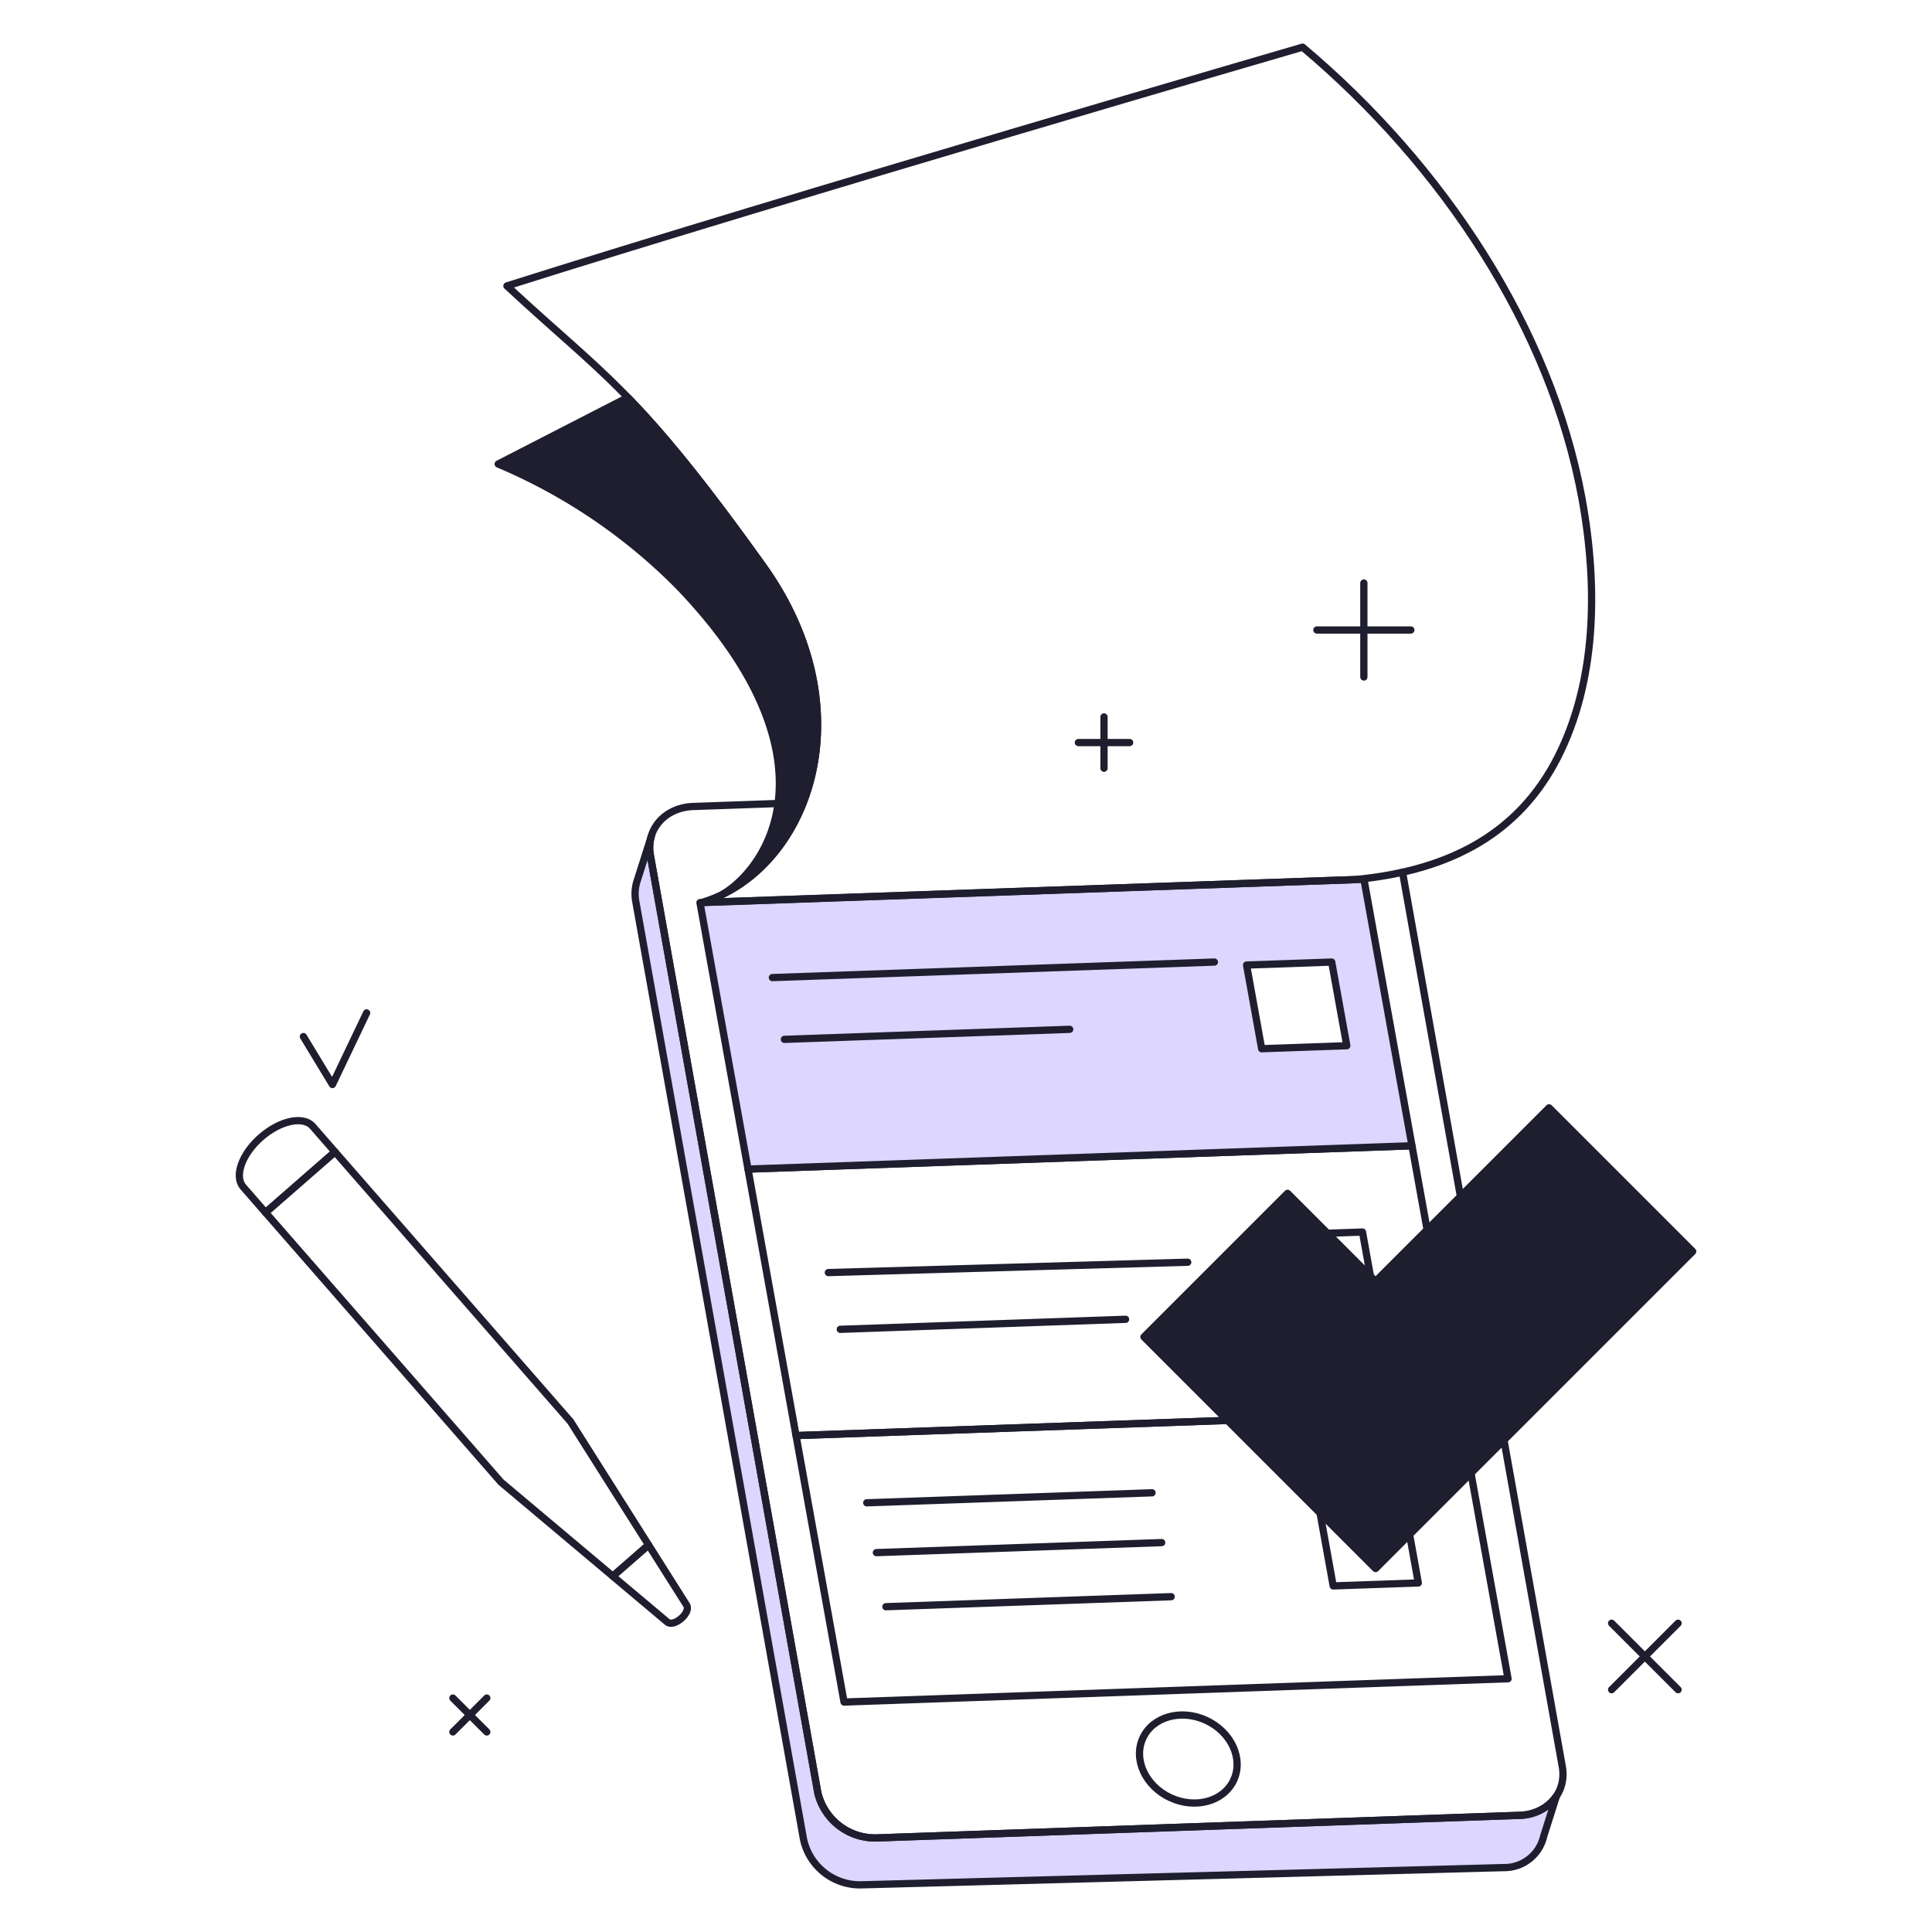 <svg xmlns="http://www.w3.org/2000/svg" fill="none" viewBox="0.125 0.125 199.75 199.75" stroke-width="0.75"><g id="task-list--work-task-list"><g id="tablet"><path id="Vector" fill="#ddd6fe" d="m157.208 187.815-66.353 2.331a6.087 6.087 0 0 1-6.176-4.663L67.364 88.546a4.246 4.246 0 0 1 .1-1.959l-1.43 4.5a4.38 4.38 0 0 0-.172 2.264L83.2 190.283A5.975 5.975 0 0 0 89.1 195l66.493-1.784a4.171 4.171 0 0 0 4.137-3.251l1.306-4.125a4.717 4.717 0 0 1-3.828 1.975Z"></path><path id="Vector_2" stroke="#1e1e2f" stroke-linecap="round" stroke-linejoin="round" d="m157.208 187.815-66.353 2.331a6.087 6.087 0 0 1-6.176-4.663L67.364 88.546a4.246 4.246 0 0 1 .1-1.959l-1.43 4.5a4.38 4.38 0 0 0-.172 2.264L83.2 190.283A5.975 5.975 0 0 0 89.1 195l66.493-1.784a4.171 4.171 0 0 0 4.137-3.251l1.306-4.125a4.717 4.717 0 0 1-3.828 1.975Z"></path><path id="Vector_3" stroke="#1e1e2f" stroke-linecap="round" stroke-linejoin="round" d="m80.568 83.2-8.76.308c-2.933.1-4.922 2.358-4.444 5.037l17.315 96.936a6.09 6.09 0 0 0 6.176 4.664l66.353-2.331c2.932-.1 4.922-2.358 4.443-5.037l-16.517-92.47"></path><path id="Vector_4" stroke="#1e1e2f" stroke-linecap="round" stroke-linejoin="round" d="M127.674 184.178c1.029-2.204-.237-4.971-2.827-6.179-2.59-1.207-5.523-.399-6.551 1.806-1.028 2.205.238 4.971 2.827 6.179 2.59 1.208 5.523.399 6.551-1.806Z"></path><path id="Vector_5" stroke="#1e1e2f" stroke-linecap="round" stroke-linejoin="round" d="m151.076 146.138-68.648 2.412-4.966-27.551 68.648-2.412 4.966 27.551Z"></path><path id="Vector_6" stroke="#1e1e2f" stroke-linecap="round" stroke-linejoin="round" d="m122.925 130.625-37.156 1.072"></path><path id="Vector_7" stroke="#1e1e2f" stroke-linecap="round" stroke-linejoin="round" d="m116.499 136.527-29.496 1.037"></path><path id="Vector_8" stroke="#1e1e2f" stroke-linecap="round" stroke-linejoin="round" d="m140.993 127.506-8.801.309 1.559 8.65 8.801-.309-1.559-8.65Z"></path><path id="Vector_9" stroke="#1e1e2f" stroke-linecap="round" stroke-linejoin="round" d="m156.042 173.689-68.649 2.412-4.965-27.551 68.648-2.412 4.966 27.551Z"></path><path id="Vector_10" stroke="#1e1e2f" stroke-linecap="round" stroke-linejoin="round" d="m119.235 154.465-29.496 1.036"></path><path id="Vector_11" stroke="#1e1e2f" stroke-linecap="round" stroke-linejoin="round" d="m120.231 159.614-29.496 1.037"></path><path id="Vector_12" stroke="#1e1e2f" stroke-linecap="round" stroke-linejoin="round" d="m121.215 165.207-29.496 1.036"></path><path id="Vector_13" stroke="#1e1e2f" stroke-linecap="round" stroke-linejoin="round" d="m145.206 155.135-8.801.309 1.559 8.65 8.801-.309-1.559-8.65Z"></path><path id="Vector_14" fill="#ddd6fe" d="M141.144 91.036 72.5 93.448 77.462 121l68.648-2.412-4.966-27.552Zm-10.575 17.516L129.01 99.9l8.8-.31 1.559 8.651-8.8.311Z"></path><path id="Vector_15" stroke="#1e1e2f" stroke-linecap="round" stroke-linejoin="round" d="m146.11 118.587-68.648 2.412-4.966-27.55 68.648-2.413 4.966 27.551Z"></path><path id="Vector_16" stroke="#1e1e2f" stroke-linecap="round" stroke-linejoin="round" d="m125.68 99.593-45.698 1.605"></path><path id="Vector_17" stroke="#1e1e2f" stroke-linecap="round" stroke-linejoin="round" d="m110.719 106.547-29.496 1.037"></path><path id="Vector_18" stroke="#1e1e2f" stroke-linecap="round" stroke-linejoin="round" d="m137.811 99.593-8.801.31 1.559 8.649 8.802-.309-1.56-8.65Z"></path></g><g id="paper"><path id="Vector_19" fill="#1e1e2f" d="M74.839 92.59c9.547-4.668 14.27-19.847 4.152-33.973-6.331-8.84-10.355-13.694-13.956-17.4l-13.4 6.883A57.78 57.78 0 0 1 70.4 60.843c16.31 17.095 9.633 28.607 4.439 31.747Z"></path><path id="Vector_20" stroke="#1e1e2f" stroke-linecap="round" stroke-linejoin="round" d="M74.839 92.59c9.547-4.668 14.27-19.847 4.152-33.973-6.331-8.84-10.355-13.694-13.956-17.4l-13.4 6.883A57.78 57.78 0 0 1 70.4 60.843c16.31 17.095 9.633 28.607 4.439 31.747Z"></path><path id="Vector_21" stroke="#1e1e2f" stroke-linecap="round" stroke-linejoin="round" d="M163.688 51.672C160.465 34.056 149.3 17.193 134.8 5c0 0-53.192 15.483-82.263 24.686 10.115 9.406 13.316 10.589 26.453 28.931 10.84 15.135 4.645 31.478-6.266 34.808l67.438-2.355c10.167-.938 17.127-4.985 21.033-12.686 3.906-7.701 4.205-17.34 2.493-26.712Z"></path></g><g id="stylus"><path id="Vector_22" stroke="#1e1e2f" stroke-linecap="round" stroke-linejoin="round" d="M32.457 116.579c-.97-1.111-3.364-.607-5.347 1.125-1.983 1.732-2.8 4.036-1.834 5.147l2.3 2.638 7.182-6.272-2.301-2.638Z"></path><path id="Vector_23" stroke="#1e1e2f" stroke-linecap="round" stroke-linejoin="round" d="m67.18 159.859-8.073-12.763-24.346-27.879-7.182 6.272 24.346 27.879 11.559 9.719 3.696-3.228Z"></path><path id="Vector_24" stroke="#1e1e2f" stroke-linecap="round" stroke-linejoin="round" d="m71.112 166.074-3.932-6.215-3.7 3.228 5.629 4.733c.708.592 2.491-.969 2.003-1.746Z"></path></g><g id="elements"><g id="Group"><path id="Vector_25" stroke="#1e1e2f" stroke-linecap="round" stroke-linejoin="round" d="m166.751 167.951 6.87 6.87"></path><path id="Vector_26" stroke="#1e1e2f" stroke-linecap="round" stroke-linejoin="round" d="m166.751 174.821 6.87-6.87"></path></g><g id="Group_2"><path id="Vector_27" stroke="#1e1e2f" stroke-linecap="round" stroke-linejoin="round" d="m46.95 175.688 3.504 3.504"></path><path id="Vector_28" stroke="#1e1e2f" stroke-linecap="round" stroke-linejoin="round" d="m46.95 179.192 3.504-3.504"></path></g><path id="Vector_29" stroke="#1e1e2f" stroke-linecap="round" stroke-linejoin="round" d="m31.493 107.298 3.004 4.955 3.532-7.402"></path><g id="Group_3"><path id="Vector_30" stroke="#1e1e2f" stroke-linecap="round" stroke-linejoin="round" d="M136.277 65.26h9.716"></path><path id="Vector_31" stroke="#1e1e2f" stroke-linecap="round" stroke-linejoin="round" d="M141.135 70.119v-9.716"></path></g><g id="Group_4"><path id="Vector_32" stroke="#1e1e2f" stroke-linecap="round" stroke-linejoin="round" d="M111.619 76.899h5.3"></path><path id="Vector_33" stroke="#1e1e2f" stroke-linecap="round" stroke-linejoin="round" d="M114.269 79.549v-5.3"></path></g></g><g id="check"><path id="Vector_34" fill="#1e1e2f" d="m160.284 114.662-17.94 17.94-9.098-9.099-14.847 14.848 23.945 23.945 32.788-32.787-14.848-14.847Z"></path><path id="Vector_35" stroke="#1e1e2f" stroke-linecap="round" stroke-linejoin="round" d="m160.284 114.662-17.94 17.94-9.098-9.099-14.847 14.848 23.945 23.945 32.788-32.787-14.848-14.847Z"></path></g></g></svg>